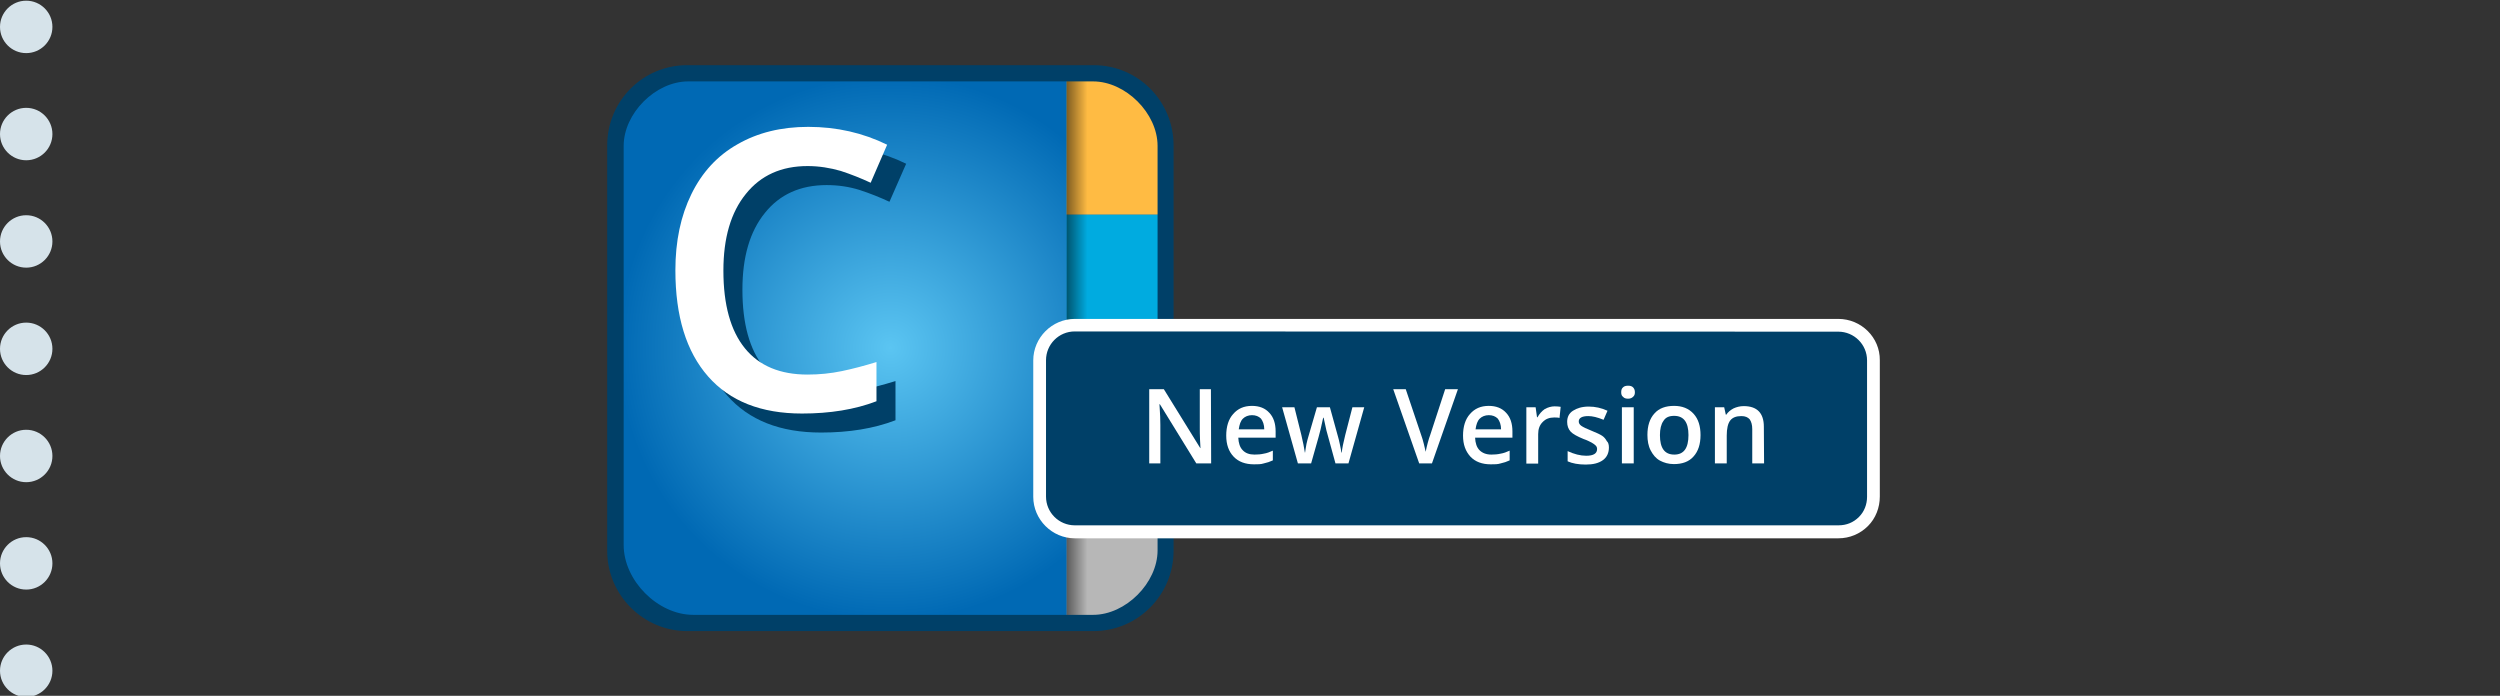 <?xml version="1.0" encoding="UTF-8"?>
<svg xmlns="http://www.w3.org/2000/svg" xmlns:xlink="http://www.w3.org/1999/xlink" version="1.1" id="_01_Job_Environment" x="0px" y="0px" viewBox="0 0 1077.9 300" style="enable-background:new 0 0 1077.9 300;" xml:space="preserve">
<rect x="0" y="0" width="1077.9" height="300" fill="#333333" stroke="none"/>
<style type="text/css">
	.st0{fill:url(#SVGID_1_);}
	.st1{fill:#B7B7B7;}
	.st2{fill:#0085BA;}
	.st3{fill:#00ABE0;}
	.st4{fill:#FFBB43;}
	.st5{fill:url(#SVGID_00000009552339931076654040000009382463220035114402_);}
	.st6{fill:#004068;}
	.st7{fill:#FFFFFF;}
	.st8{fill:#D6E3EA;}
</style>
<g>
	
		<radialGradient id="SVGID_1_" cx="356.363" cy="-89.99" r="138.571" gradientTransform="matrix(0.848 0 0 -0.848 81.691 73.632)" gradientUnits="userSpaceOnUse">
		<stop offset="0" style="stop-color:#5BC5F2"></stop>
		<stop offset="1" style="stop-color:#0069B4"></stop>
	</radialGradient>
	<path class="st0" d="M473.8,267.5H294.1c-15.2,0-27.6-12.4-27.6-27.6V60c0-15.2,12.4-27.6,27.6-27.6h179.8   c15.2,0,27.6,12.4,27.6,27.6v179.8C501.4,255,489,267.5,473.8,267.5z"></path>
	<path class="st1" d="M501.4,207.2h-41.5v60.1h11.5c16.6,0,30-13.4,30-30V207.2z"></path>
	<rect x="459.9" y="149.8" class="st2" width="41.5" height="57.3"></rect>
	<rect x="459.9" y="92.5" class="st3" width="41.5" height="57.3"></rect>
	<path class="st4" d="M501.4,92.5h-41.5V32.4h11.5c16.6,0,30,13.4,30,30V92.5z"></path>
	
		<linearGradient id="SVGID_00000114784600340804442780000016034831803499745929_" gradientUnits="userSpaceOnUse" x1="459.931" y1="149.825" x2="469.312" y2="149.825">
		<stop offset="0" style="stop-color:#000000;stop-opacity:0.5"></stop>
		<stop offset="7.955095e-02" style="stop-color:#000000;stop-opacity:0.458"></stop>
		<stop offset="0.955" style="stop-color:#000000;stop-opacity:0"></stop>
	</linearGradient>
	
		<rect x="459.9" y="32.4" style="fill:url(#SVGID_00000114784600340804442780000016034831803499745929_);" width="9.4" height="234.9"></rect>
	<g>
		<path class="st6" d="M471.5,28.1H296.3c-19.2,0-34.5,15.5-34.5,34.6v174.8c0,19,15.5,34.6,34.5,34.6h175.2    c19,0,34.5-15.5,34.5-34.6V62.7C506,43.6,490.7,28.1,471.5,28.1z M499.1,237.3c0,14-13.7,27.8-27.8,27.8H298.9    c-15.3,0-30-14.8-30-30.1V62.9c0-14,13.7-27.8,27.8-27.8h174.6c14,0,27.8,13.7,27.8,27.8L499.1,237.3L499.1,237.3z"></path>
	</g>
	<g>
		<path class="st6" d="M356.4,79.8c-11.3,0-20.2,4-26.6,12c-6.5,8-9.7,19-9.7,33.1c0,14.7,3.1,25.9,9.3,33.5    c6.2,7.6,15.2,11.3,27,11.3c5.1,0,10-0.5,14.8-1.5c4.8-1,9.7-2.3,14.9-3.9v16.9c-9.4,3.6-20.1,5.3-32.1,5.3    c-17.6,0-31.1-5.3-40.5-16c-9.4-10.7-14.1-25.9-14.1-45.8c0-12.5,2.3-23.4,6.9-32.8c4.6-9.4,11.2-16.6,19.9-21.5    c8.7-5,18.8-7.5,30.5-7.5c12.3,0,23.6,2.6,34,7.7L383.5,87c-4.1-1.9-8.3-3.6-12.9-5.1C366.1,80.5,361.4,79.8,356.4,79.8z"></path>
	</g>
	<g>
		<path class="st7" d="M348.2,71.6c-11.3,0-20.2,4-26.6,12c-6.5,8-9.7,19-9.7,33.1c0,14.7,3.1,25.9,9.3,33.5    c6.2,7.6,15.2,11.3,27,11.3c5.1,0,10-0.5,14.8-1.5c4.8-1,9.7-2.3,14.9-3.9V173c-9.4,3.6-20.1,5.3-32.1,5.3    c-17.6,0-31.1-5.3-40.5-16c-9.4-10.7-14.1-25.9-14.1-45.8c0-12.5,2.3-23.4,6.9-32.8c4.6-9.4,11.2-16.6,19.9-21.5    c8.7-5,18.8-7.5,30.5-7.5c12.3,0,23.6,2.6,34,7.7l-7.1,16.4c-4.1-1.9-8.3-3.6-12.9-5.1C358,72.4,353.2,71.6,348.2,71.6z"></path>
	</g>
</g>
<g>
	<g>
		<g>
			<path class="st6" d="M463.5,229.3c-8.3,0-15.1-6.8-15.1-15.1v-58.8c0-8.3,6.8-15.1,15.1-15.1h329.2c8.3,0,15.1,6.8,15.1,15.1     v58.8c0,4-1.6,8-4.4,10.7c-2.8,2.8-6.7,4.5-10.8,4.5L463.5,229.3L463.5,229.3z"></path>
			<path class="st7" d="M792.6,143c6.8,0,12.4,5.5,12.4,12.4v58.8c0,3.3-1.2,6.4-3.5,8.7c-2.4,2.4-5.4,3.6-8.8,3.6H463.4     c-6.8,0-12.4-5.5-12.4-12.4v-58.8c0-6.8,5.5-12.4,12.4-12.4L792.6,143 M792.6,137.5H463.4c-9.8,0-17.9,8.1-17.9,17.9v58.8     c0,9.8,8.1,17.9,17.9,17.9h329.2c4.9,0,9.4-1.9,12.8-5.3c3.3-3.3,5.1-7.9,5.1-12.7v-58.8C810.6,145.5,802.5,137.5,792.6,137.5     L792.6,137.5z"></path>
		</g>
	</g>
</g>
<g>
	<path class="st7" d="M522.2,199.8h-6.4l-15.7-25.5h-0.2l0.1,1.4c0.2,2.7,0.3,5.2,0.3,7.5v16.6h-4.8v-32h6.3l15.7,25.4h0.1   c0-0.4-0.1-1.5-0.2-3.7c-0.1-2.1-0.1-3.8-0.1-4.9v-16.8h4.8L522.2,199.8L522.2,199.8z"></path>
	<path class="st7" d="M540.7,200.2c-3.8,0-6.7-1.1-8.8-3.3s-3.2-5.2-3.2-9.1c0-3.9,1-7.1,3-9.3c2-2.3,4.6-3.5,8.1-3.5   c3.2,0,5.7,1,7.5,3c1.8,1.9,2.7,4.6,2.7,8v2.7h-16.1c0.1,2.3,0.7,4.2,1.9,5.4c1.2,1.3,2.9,1.9,5.1,1.9c1.4,0,2.7-0.1,4-0.4   c1.3-0.2,2.6-0.7,3.9-1.3v4.2c-1.3,0.6-2.5,1-3.9,1.3C543.7,200.2,542.3,200.2,540.7,200.2z M539.8,179c-1.6,0-3,0.6-3.9,1.5   c-1,1-1.5,2.5-1.8,4.6h11c0-2-0.6-3.5-1.4-4.6C542.7,179.5,541.4,179,539.8,179z"></path>
	<path class="st7" d="M575.8,199.8l-3.1-11.3c-0.4-1.2-1.1-3.9-2-8.4h-0.2c-0.8,3.9-1.5,6.7-2,8.4l-3.2,11.3h-5.7l-6.8-24.2h5.3   l3,12c0.7,3,1.2,5.5,1.5,7.5h0.1c0.1-1.1,0.4-2.3,0.6-3.7c0.3-1.4,0.6-2.4,0.8-3.1l3.7-12.7h5.6l3.5,12.7c0.2,0.7,0.5,1.8,0.8,3.3   s0.6,2.7,0.6,3.5h0.2c0.2-1.8,0.7-4.3,1.5-7.5l3.1-12h5.1l-6.8,24.2H575.8L575.8,199.8z"></path>
	<path class="st7" d="M623.1,167.8h5.5l-11.2,32h-5.5l-11.2-32h5.4l6.7,19.9c0.4,1,0.7,2.2,1.1,3.7c0.4,1.5,0.6,2.7,0.8,3.4   c0.2-1.1,0.5-2.4,0.9-3.9c0.4-1.4,0.7-2.5,1-3.2L623.1,167.8z"></path>
	<path class="st7" d="M642.8,200.2c-3.8,0-6.7-1.1-8.8-3.3c-2.1-2.3-3.2-5.2-3.2-9.1c0-3.9,1-7.1,3-9.3c2-2.3,4.6-3.5,8.1-3.5   c3.2,0,5.7,1,7.5,3c1.8,1.9,2.7,4.6,2.7,8v2.7H636c0.1,2.3,0.7,4.2,1.9,5.4s2.9,1.9,5.1,1.9c1.4,0,2.7-0.1,4-0.4   c1.3-0.2,2.6-0.7,3.9-1.3v4.2c-1.3,0.6-2.5,1-3.9,1.3C645.8,200.2,644.5,200.2,642.8,200.2z M641.9,179c-1.6,0-3,0.6-3.9,1.5   c-1,1-1.5,2.5-1.8,4.6h11c0-2-0.6-3.5-1.4-4.6C644.8,179.5,643.5,179,641.9,179z"></path>
	<path class="st7" d="M670.3,175.2c1,0,1.9,0.1,2.6,0.2l-0.5,4.8c-0.7-0.2-1.5-0.2-2.3-0.2c-2,0-3.7,0.6-5,2c-1.3,1.3-1.9,3-1.9,5.2   v12.7h-5.1v-24.3h4l0.6,4.3h0.2c0.8-1.4,1.8-2.6,3.1-3.5C667.4,175.6,668.9,175.2,670.3,175.2z"></path>
	<path class="st7" d="M693.7,192.9c0,2.3-0.8,4.2-2.6,5.5s-4.2,1.9-7.4,1.9s-5.8-0.5-7.8-1.4v-4.4c2.8,1.3,5.5,2,8,2   c3.2,0,4.7-1,4.7-2.9c0-0.6-0.2-1.1-0.6-1.5c-0.4-0.4-0.9-0.8-1.8-1.3c-0.8-0.4-1.9-1-3.4-1.5c-2.7-1.1-4.7-2.2-5.6-3.2   c-1-1.1-1.5-2.5-1.5-4.2c0-2.1,0.8-3.7,2.5-4.8s3.9-1.8,6.8-1.8c2.8,0,5.5,0.6,8.1,1.8l-1.7,3.9c-2.7-1.1-4.8-1.6-6.6-1.6   c-2.7,0-4.1,0.8-4.1,2.3c0,0.8,0.4,1.4,1.1,1.9c0.7,0.5,2.3,1.3,4.6,2.2c2,0.8,3.5,1.5,4.4,2.1s1.5,1.4,2,2.3   C693.4,190.7,693.7,191.7,693.7,192.9z"></path>
	<path class="st7" d="M699,169.1c0-0.9,0.2-1.6,0.8-2.1c0.5-0.5,1.2-0.7,2.2-0.7c0.9,0,1.6,0.2,2.1,0.7s0.8,1.2,0.8,2.1   s-0.2,1.5-0.8,2c-0.5,0.5-1.2,0.8-2.1,0.8c-1,0-1.7-0.2-2.2-0.8C699.2,170.7,699,170,699,169.1z M704.4,199.8h-5.1v-24.2h5.1V199.8   z"></path>
	<path class="st7" d="M733.2,187.6c0,3.9-1,7-3,9.2c-2,2.3-4.9,3.3-8.5,3.3c-2.3,0-4.3-0.6-6-1.5c-1.8-1-3-2.5-4-4.4   s-1.4-4.2-1.4-6.7c0-3.9,1-7,3-9.2c2-2.3,4.9-3.3,8.5-3.3c3.5,0,6.3,1.1,8.4,3.4S733.2,183.8,733.2,187.6z M715.7,187.6   c0,5.6,2,8.4,6.2,8.4c4.1,0,6.1-2.8,6.1-8.4c0-5.5-2-8.3-6.2-8.3c-2.2,0-3.7,0.7-4.6,2.2C716.2,182.9,715.7,185,715.7,187.6z"></path>
	<path class="st7" d="M760.6,199.8h-5.1V185c0-1.8-0.4-3.2-1.1-4.2c-0.8-0.9-1.9-1.4-3.6-1.4c-2.2,0-3.8,0.6-4.8,1.9   c-1,1.3-1.5,3.5-1.5,6.5v12h-5.1v-24.2h4l0.7,3.2h0.2c0.7-1.1,1.8-2,3.1-2.7c1.3-0.6,2.8-1,4.4-1c5.8,0,8.7,3,8.7,8.9L760.6,199.8   L760.6,199.8L760.6,199.8z"></path>
</g>
<circle class="st8" cx="11.3" cy="150.4" r="11.3"></circle>
<circle class="st8" cx="11.3" cy="289.2" r="11.3"></circle>
<circle class="st8" cx="11.3" cy="11.6" r="11.3"></circle>
<circle class="st8" cx="11.3" cy="196.6" r="11.3"></circle>
<circle class="st8" cx="11.3" cy="242.9" r="11.3"></circle>
<circle class="st8" cx="11.3" cy="57.8" r="11.3"></circle>
<circle class="st8" cx="11.3" cy="104.1" r="11.3"></circle>
</svg>
